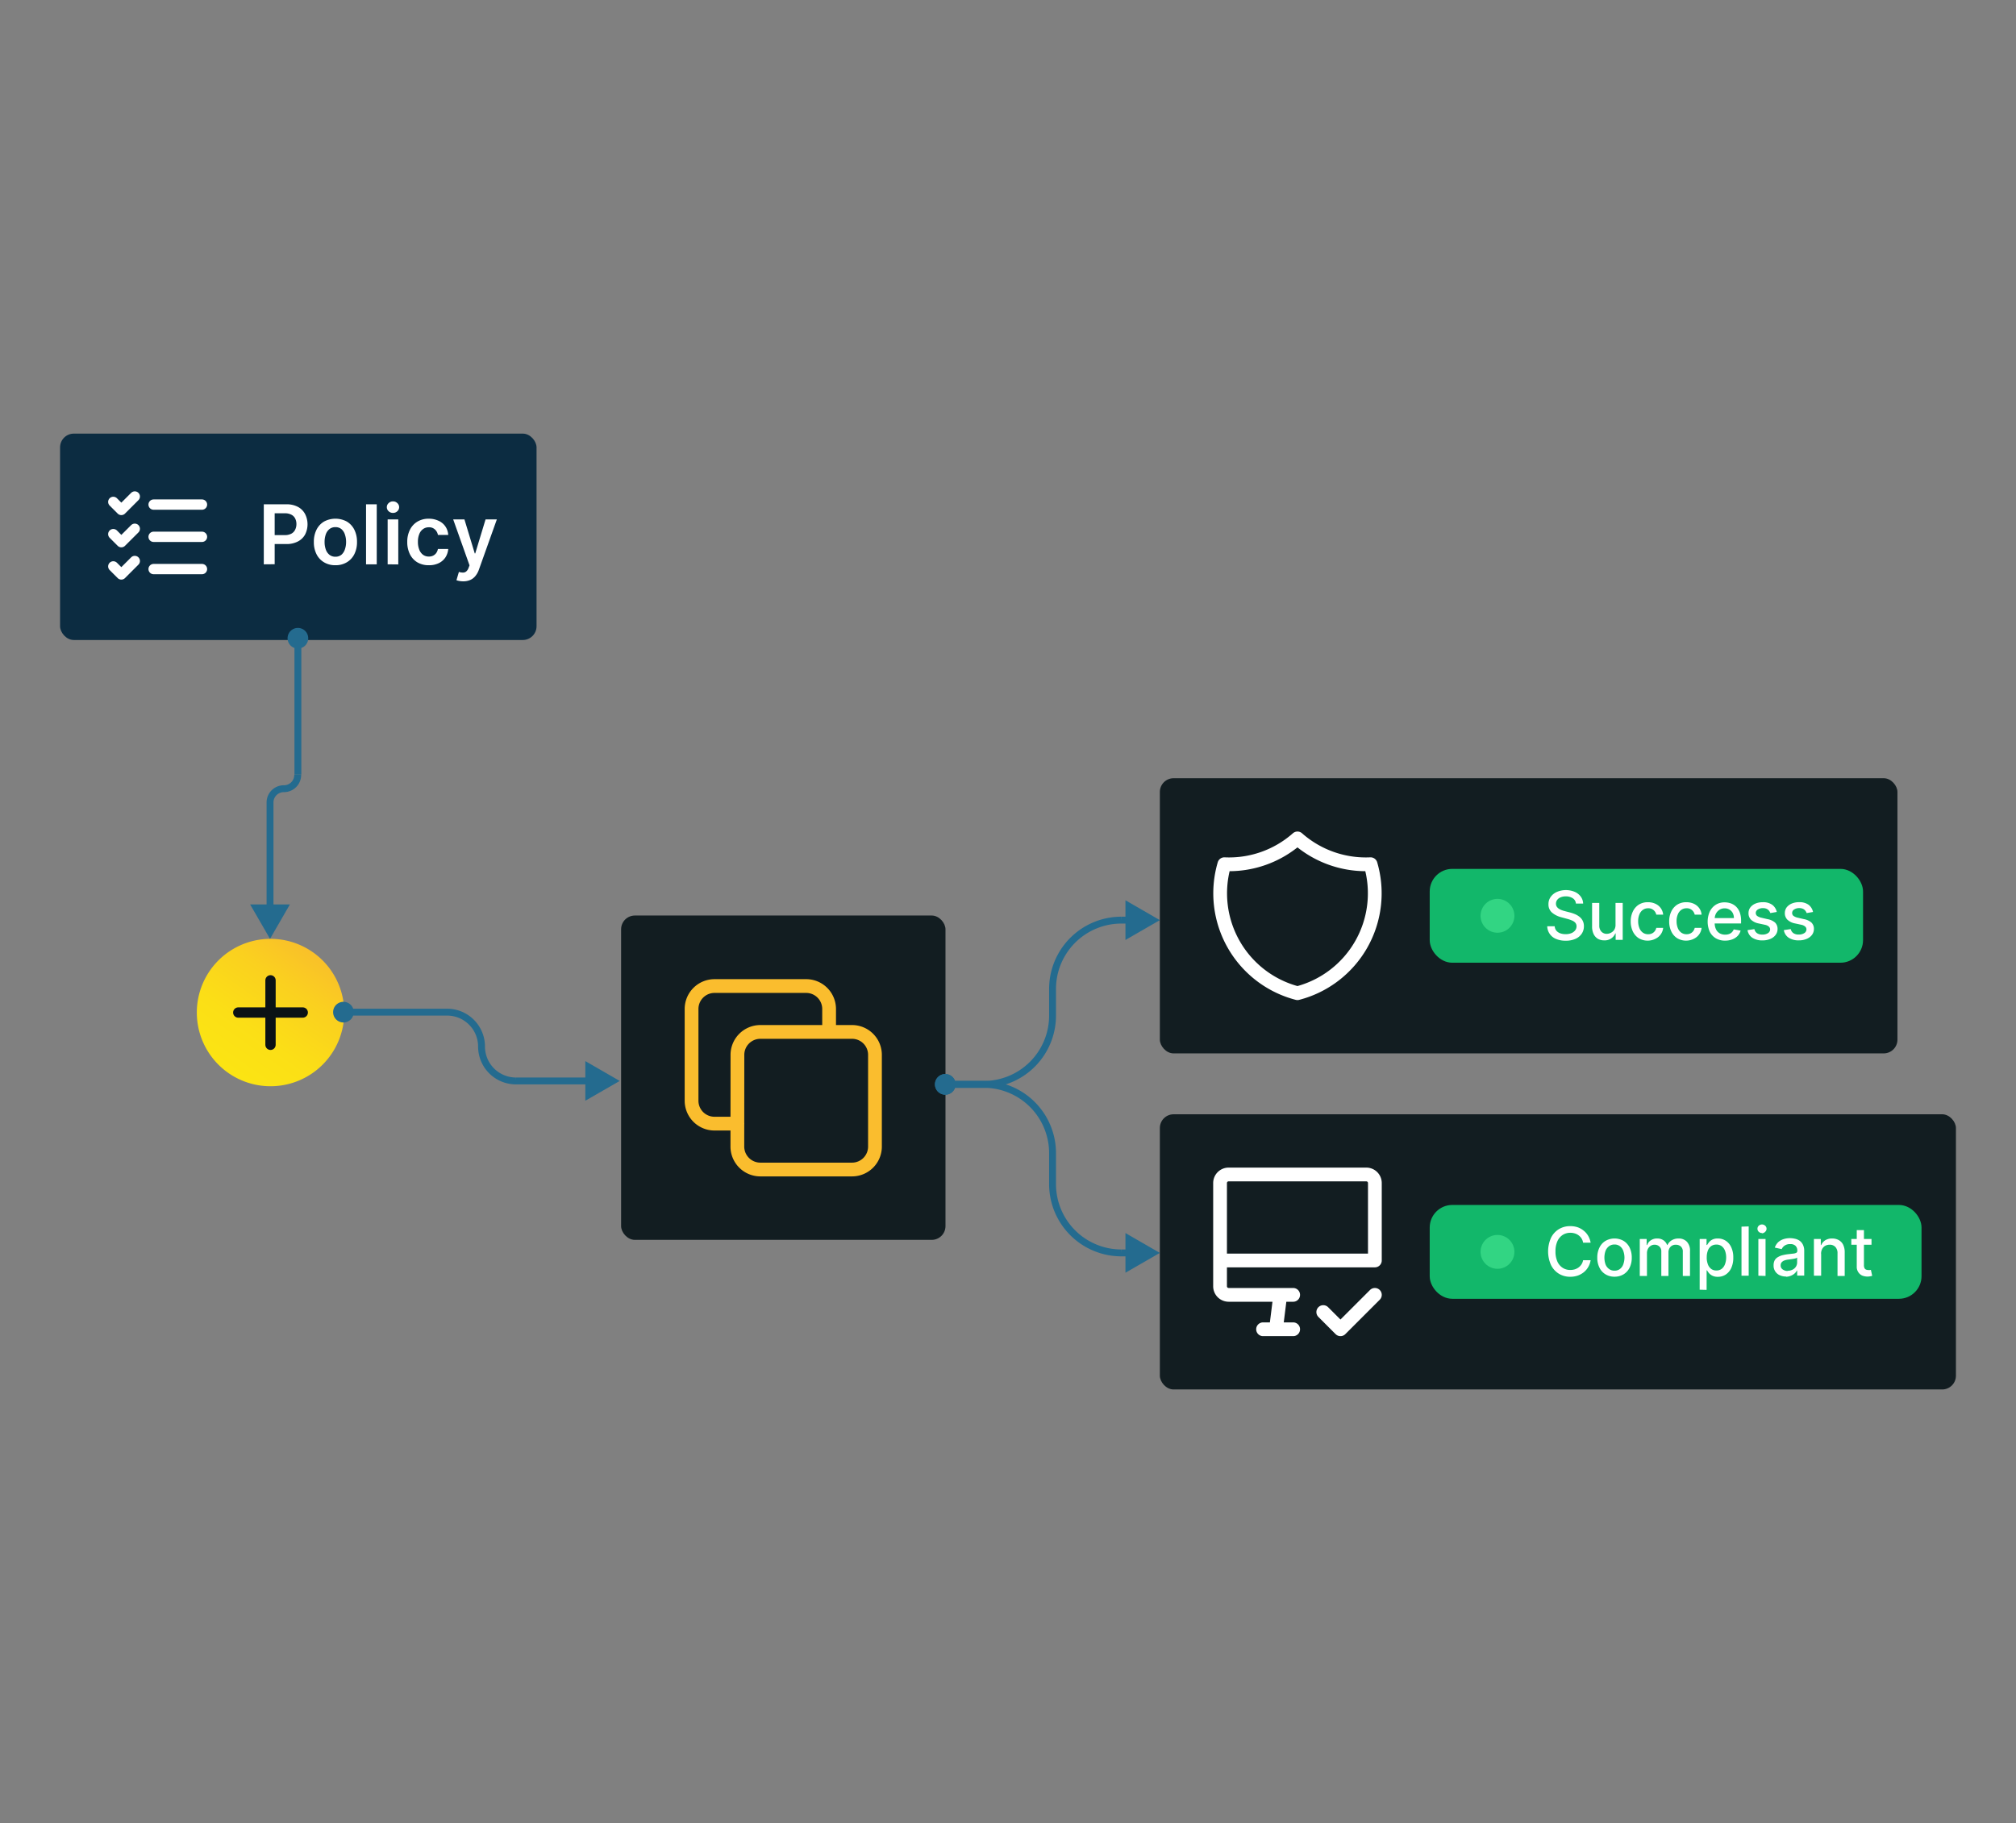 <svg xmlns="http://www.w3.org/2000/svg" xmlns:xlink="http://www.w3.org/1999/xlink" viewBox="0 0 586 530"><rect x="0" y="0" width="586" height="530" fill="#808080" stroke="none"/><defs><style>.a,.d,.e,.g,.k,.m{fill:none;}.b{fill:#121d21;}.c{clip-path:url(#a);}.d{stroke:#fabd2e;}.d,.e,.k,.m{stroke-linecap:round;stroke-linejoin:round;}.d,.e{stroke-width:4px;}.e,.m{stroke:#fff;}.f{fill:#12b76a;}.g{stroke:#12b76a;stroke-width:2.46px;}.h{fill:#32d583;}.i{fill:#fff;}.j{fill:url(#b);}.k{stroke:#0b1215;}.k,.m{stroke-width:3px;}.l{fill:#0c2c41;}.n{fill:#246b8f;}</style><clipPath id="a"><rect class="a" x="187.69" y="273.31" width="80" height="80"></rect></clipPath><linearGradient id="b" x1="-296.04" y1="1195.38" x2="-218.83" y2="1141.71" gradientTransform="matrix(0, 1, 1, 0, -1099.01, 564.88)" gradientUnits="userSpaceOnUse"><stop offset="0" stop-color="#f9b233"></stop><stop offset="0.07" stop-color="#f9bc2c"></stop><stop offset="0.23" stop-color="#fad01f"></stop><stop offset="0.41" stop-color="#fbdf16"></stop><stop offset="0.63" stop-color="#fbe711"></stop><stop offset="1" stop-color="#fcea10"></stop></linearGradient></defs><title>image-management-policy</title><rect class="b" x="180.54" y="266.16" width="94.29" height="94.29" rx="4"></rect><g class="c"><path class="d" d="M241,300v-6.67a6.67,6.67,0,0,0-6.67-6.67H207.69a6.67,6.67,0,0,0-6.67,6.67V320a6.66,6.66,0,0,0,6.67,6.66h6.66m0-20A6.67,6.67,0,0,1,221,300h26.67a6.66,6.66,0,0,1,6.66,6.66v26.67a6.67,6.67,0,0,1-6.66,6.67H221a6.69,6.69,0,0,1-6.67-6.67Z"></path></g><rect class="b" x="337.14" y="323.94" width="231.4" height="80" rx="4"></rect><path class="e" d="M375.89,376.44H357.14a2.55,2.55,0,0,1-1.77-.73,2.51,2.51,0,0,1-.73-1.77v-30a2.49,2.49,0,0,1,2.5-2.5h40a2.49,2.49,0,0,1,2.5,2.5v22.5h-45m12.5,20h8.75m-3.75-10-1.25,10m13.75-5,5,5,10-10"></path><rect class="f" x="416.81" y="351.53" width="140.5" height="24.82" rx="5.34"></rect><rect class="g" x="416.81" y="351.53" width="140.5" height="24.82" rx="5.34"></rect><circle class="h" cx="435.28" cy="363.94" r="4.92"></circle><path class="i" d="M462.36,361.27h-2.19a3.35,3.35,0,0,0-.46-1.23,3.29,3.29,0,0,0-.84-.9,3.37,3.37,0,0,0-1.12-.56,4.15,4.15,0,0,0-1.29-.19,4.1,4.1,0,0,0-2.22.62,4.3,4.3,0,0,0-1.54,1.83,7,7,0,0,0-.56,2.93,7.07,7.07,0,0,0,.56,3,4.24,4.24,0,0,0,1.55,1.82,4,4,0,0,0,2.2.61,4.52,4.52,0,0,0,1.29-.18,3.84,3.84,0,0,0,1.11-.55,3.56,3.56,0,0,0,.84-.89,3.28,3.28,0,0,0,.48-1.22h2.19a5.82,5.82,0,0,1-.68,1.94,5.39,5.39,0,0,1-1.28,1.53,6,6,0,0,1-1.78,1,6.64,6.64,0,0,1-2.18.35,6.27,6.27,0,0,1-3.32-.89,6.15,6.15,0,0,1-2.29-2.54,9.69,9.69,0,0,1,0-7.87,6.09,6.09,0,0,1,2.29-2.54,6.23,6.23,0,0,1,3.31-.88,6.69,6.69,0,0,1,2.13.32,5.78,5.78,0,0,1,1.78,1,5.2,5.2,0,0,1,1.31,1.52A6,6,0,0,1,462.36,361.27Zm6.94,9.89a4.94,4.94,0,0,1-2.63-.7,4.52,4.52,0,0,1-1.75-1.94,6.31,6.31,0,0,1-.63-2.91,6.44,6.44,0,0,1,.63-2.92,4.58,4.58,0,0,1,1.75-1.94,5.31,5.31,0,0,1,5.27,0,4.71,4.71,0,0,1,1.75,1.94,6.57,6.57,0,0,1,.62,2.92,6.44,6.44,0,0,1-.62,2.91,4.65,4.65,0,0,1-1.75,1.94A5,5,0,0,1,469.3,371.16Zm0-1.76a2.48,2.48,0,0,0,1.62-.52,2.93,2.93,0,0,0,.95-1.38,5.74,5.74,0,0,0,0-3.78,3,3,0,0,0-.95-1.39,2.49,2.49,0,0,0-1.62-.53,2.54,2.54,0,0,0-1.64.53,3.11,3.11,0,0,0-1,1.39,6.1,6.1,0,0,0,0,3.78,3,3,0,0,0,1,1.38A2.54,2.54,0,0,0,469.31,369.4Zm7.34,1.54V360.19h2v1.75h.14a2.74,2.74,0,0,1,1.1-1.38,3.17,3.17,0,0,1,1.82-.51,3.09,3.09,0,0,1,1.81.51,2.92,2.92,0,0,1,1.08,1.38h.11a3.07,3.07,0,0,1,1.23-1.37,3.77,3.77,0,0,1,2-.52,3.23,3.23,0,0,1,2.38.92,3.71,3.71,0,0,1,.93,2.76v7.21h-2.09v-7a1.94,1.94,0,0,0-.59-1.58,2.15,2.15,0,0,0-1.42-.49,2,2,0,0,0-1.59.63,2.27,2.27,0,0,0-.57,1.6v6.85h-2.08V363.8a1.85,1.85,0,0,0-.55-1.41,2,2,0,0,0-1.42-.53,2.06,2.06,0,0,0-1.1.31,2.37,2.37,0,0,0-.8.86,2.66,2.66,0,0,0-.3,1.28v6.63Zm17.41,4V360.19h2v1.74h.17a6.77,6.77,0,0,1,.53-.77,3,3,0,0,1,.95-.77,3.38,3.38,0,0,1,1.61-.34,4.17,4.17,0,0,1,2.32.66,4.36,4.36,0,0,1,1.6,1.9,6.77,6.77,0,0,1,.59,3,7,7,0,0,1-.58,3,4.51,4.51,0,0,1-1.59,1.91,4.1,4.1,0,0,1-2.32.67,3.39,3.39,0,0,1-1.6-.33,3.21,3.21,0,0,1-1-.77,7,7,0,0,1-.54-.78h-.12V375Zm2.05-9.4a5.48,5.48,0,0,0,.33,2,2.9,2.9,0,0,0,.95,1.34,2.4,2.4,0,0,0,1.52.47,2.45,2.45,0,0,0,1.57-.49,3,3,0,0,0,.95-1.37,5.35,5.35,0,0,0,.33-1.93,5.42,5.42,0,0,0-.32-1.91,3,3,0,0,0-.95-1.34,2.48,2.48,0,0,0-1.58-.49,2.54,2.54,0,0,0-1.54.47,2.86,2.86,0,0,0-.94,1.31A5.34,5.34,0,0,0,496.11,365.57Zm12.2-9v14.33h-2.09V356.61Zm2.81,14.33V360.19h2.09v10.75Zm1.06-12.4a1.34,1.34,0,0,1-.94-.37,1.17,1.17,0,0,1-.38-.88,1.15,1.15,0,0,1,.38-.88,1.37,1.37,0,0,1,1.87,0,1.16,1.16,0,0,1,.39.88,1.18,1.18,0,0,1-.39.88A1.33,1.33,0,0,1,512.18,358.54Zm7,12.64a4.39,4.39,0,0,1-1.84-.38,3,3,0,0,1-1.79-2.9,3,3,0,0,1,.35-1.5,2.54,2.54,0,0,1,1-.92,4.61,4.61,0,0,1,1.33-.52,12.58,12.58,0,0,1,1.49-.27l1.57-.18a2.42,2.42,0,0,0,.88-.24.61.61,0,0,0,.27-.55v-.05a1.88,1.88,0,0,0-.52-1.42,2.07,2.07,0,0,0-1.52-.5,2.69,2.69,0,0,0-1.67.46,2.54,2.54,0,0,0-.83,1l-2-.44a4,4,0,0,1,1-1.59,4.47,4.47,0,0,1,1.56-.88,6.34,6.34,0,0,1,1.86-.28,6.7,6.7,0,0,1,1.36.16,3.92,3.92,0,0,1,1.36.54,3.11,3.11,0,0,1,1,1.14,4,4,0,0,1,.41,1.91v7.14h-2.05v-1.47h-.08a2.89,2.89,0,0,1-.61.8,3.42,3.42,0,0,1-1,.65A4.08,4.08,0,0,1,519.15,371.18Zm.46-1.68a3,3,0,0,0,1.48-.35,2.34,2.34,0,0,0,.95-.89,2.3,2.3,0,0,0,.32-1.2v-1.38a1.12,1.12,0,0,1-.43.21c-.21.06-.45.11-.72.16l-.79.12-.64.08a5.25,5.25,0,0,0-1.12.26,1.87,1.87,0,0,0-.79.53,1.28,1.28,0,0,0-.3.89,1.34,1.34,0,0,0,.58,1.18A2.54,2.54,0,0,0,519.61,369.5Zm9.73-4.94v6.38h-2.1V360.19h2v1.75h.13a3.15,3.15,0,0,1,1.16-1.37,3.71,3.71,0,0,1,2-.52,3.88,3.88,0,0,1,1.93.47,3.1,3.1,0,0,1,1.28,1.35,5,5,0,0,1,.45,2.23v6.84h-2.09v-6.58a2.58,2.58,0,0,0-.61-1.83,2.17,2.17,0,0,0-1.67-.67,2.64,2.64,0,0,0-1.3.32,2.3,2.3,0,0,0-.88.92A3,3,0,0,0,529.34,364.56ZM544,360.19v1.68h-5.87v-1.68Zm-4.29-2.57h2.09v10.16a1.87,1.87,0,0,0,.18.92.93.93,0,0,0,.47.41,1.91,1.91,0,0,0,.64.11,2,2,0,0,0,.44,0l.29-.05.38,1.73a3.88,3.88,0,0,1-.52.13,4.14,4.14,0,0,1-2.38-.2,2.68,2.68,0,0,1-1.15-1,2.73,2.73,0,0,1-.44-1.61Z"></path><rect class="b" x="337.14" y="226.24" width="214.4" height="80" rx="4"></rect><path class="e" d="M377.14,243.74a30,30,0,0,0,21.25,7.5,30,30,0,0,1-21.25,37.5,30,30,0,0,1-21.25-37.5A30,30,0,0,0,377.14,243.74Z"></path><rect class="f" x="416.81" y="253.83" width="123.5" height="24.82" rx="5.34"></rect><rect class="g" x="416.81" y="253.83" width="123.5" height="24.82" rx="5.34"></rect><circle class="h" cx="435.28" cy="266.24" r="4.92"></circle><path class="i" d="M458.08,262.68a2,2,0,0,0-.92-1.54,3.53,3.53,0,0,0-2-.55,3.77,3.77,0,0,0-1.53.28,2.34,2.34,0,0,0-1,.75,1.82,1.82,0,0,0-.35,1.09,1.59,1.59,0,0,0,.24.88,2.23,2.23,0,0,0,.64.62,4.77,4.77,0,0,0,.85.41,8.57,8.57,0,0,0,.87.27l1.4.36a10.5,10.5,0,0,1,1.41.46,5.43,5.43,0,0,1,1.33.75,3.36,3.36,0,0,1,1.38,2.82,3.8,3.8,0,0,1-.63,2.16,4.15,4.15,0,0,1-1.81,1.49,6.69,6.69,0,0,1-2.86.55,6.93,6.93,0,0,1-2.78-.51,4.08,4.08,0,0,1-2.58-3.69h2.17a2.25,2.25,0,0,0,.5,1.3,2.73,2.73,0,0,0,1.15.76,4.63,4.63,0,0,0,1.53.24,4.39,4.39,0,0,0,1.63-.28,2.7,2.7,0,0,0,1.13-.82,1.91,1.91,0,0,0,.41-1.22,1.51,1.51,0,0,0-.36-1,2.62,2.62,0,0,0-1-.67,8.9,8.9,0,0,0-1.38-.47l-1.69-.46a6.62,6.62,0,0,1-2.73-1.38,3.1,3.1,0,0,1-1-2.41,3.58,3.58,0,0,1,.67-2.16,4.35,4.35,0,0,1,1.82-1.43,6.7,6.7,0,0,1,5.15,0,4.31,4.31,0,0,1,1.77,1.41,3.6,3.6,0,0,1,.67,2Zm11.51,6.11V262.5h2.09v10.74h-2.05v-1.86h-.11a3.3,3.3,0,0,1-3.22,2,3.65,3.65,0,0,1-1.83-.45,3.25,3.25,0,0,1-1.24-1.37,5,5,0,0,1-.45-2.23V262.5h2.09v6.58a2.46,2.46,0,0,0,.61,1.75,2.08,2.08,0,0,0,1.58.65,2.54,2.54,0,0,0,1.17-.3,2.47,2.47,0,0,0,1-.88A2.71,2.71,0,0,0,469.59,268.79Zm9.43,4.67a5,5,0,0,1-2.69-.71,4.76,4.76,0,0,1-1.72-2,6.61,6.61,0,0,1-.6-2.87,6.47,6.47,0,0,1,.62-2.89,4.75,4.75,0,0,1,1.73-2,4.86,4.86,0,0,1,2.64-.7,5.06,5.06,0,0,1,2.18.45,3.84,3.84,0,0,1,2.26,3.16h-2a2.4,2.4,0,0,0-.77-1.3,2.25,2.25,0,0,0-1.59-.55,2.59,2.59,0,0,0-1.54.46,3,3,0,0,0-1,1.3,5,5,0,0,0-.37,2,5.22,5.22,0,0,0,.36,2,3,3,0,0,0,1,1.32,2.61,2.61,0,0,0,1.55.47,2.5,2.5,0,0,0,1.07-.22,2.15,2.15,0,0,0,.82-.64,2.4,2.4,0,0,0,.47-1h2a3.89,3.89,0,0,1-2.2,3.15A5,5,0,0,1,479,273.46Zm11.18,0a5,5,0,0,1-2.69-.71,4.69,4.69,0,0,1-1.72-2,6.61,6.61,0,0,1-.6-2.87,6.47,6.47,0,0,1,.61-2.89,4.77,4.77,0,0,1,1.74-2,4.86,4.86,0,0,1,2.64-.7,5.09,5.09,0,0,1,2.18.45,3.93,3.93,0,0,1,1.55,1.26,3.8,3.8,0,0,1,.7,1.9h-2a2.46,2.46,0,0,0-.77-1.3,2.25,2.25,0,0,0-1.6-.55,2.59,2.59,0,0,0-1.53.46,3,3,0,0,0-1,1.3,4.84,4.84,0,0,0-.37,2,5.22,5.22,0,0,0,.36,2,3,3,0,0,0,1,1.32,2.6,2.6,0,0,0,1.54.47,2.51,2.51,0,0,0,1.08-.22,2.15,2.15,0,0,0,.82-.64,2.4,2.4,0,0,0,.47-1h2a3.91,3.91,0,0,1-2.19,3.15A5,5,0,0,1,490.2,273.46Zm11.28,0a5.27,5.27,0,0,1-2.73-.68,4.63,4.63,0,0,1-1.77-1.92,7.27,7.27,0,0,1,0-5.83,4.84,4.84,0,0,1,1.74-2,4.78,4.78,0,0,1,2.61-.7,5.31,5.31,0,0,1,1.77.3,4.2,4.2,0,0,1,1.53.94,4.5,4.5,0,0,1,1.07,1.67,7,7,0,0,1,.39,2.49v.74h-8.54v-1.57H504a3.11,3.11,0,0,0-.33-1.46,2.59,2.59,0,0,0-.95-1,2.69,2.69,0,0,0-1.41-.37,2.73,2.73,0,0,0-1.54.44,3,3,0,0,0-1,1.12,3.24,3.24,0,0,0-.35,1.49v1.22a4.06,4.06,0,0,0,.38,1.83,2.74,2.74,0,0,0,1.07,1.16,3.19,3.19,0,0,0,1.6.39,3.41,3.41,0,0,0,1.09-.17,2.31,2.31,0,0,0,.84-.51,2.36,2.36,0,0,0,.55-.85l2,.35a3.59,3.59,0,0,1-.85,1.54,4.17,4.17,0,0,1-1.54,1A5.65,5.65,0,0,1,501.48,273.46Zm15-8.34-1.89.33a2.35,2.35,0,0,0-.38-.69,1.94,1.94,0,0,0-.68-.54,2.52,2.52,0,0,0-1.09-.21,2.63,2.63,0,0,0-1.48.4,1.17,1.17,0,0,0-.6,1,1.09,1.09,0,0,0,.4.87,3.44,3.44,0,0,0,1.29.53l1.71.4a4.61,4.61,0,0,1,2.21,1,2.52,2.52,0,0,1,.72,1.86,2.79,2.79,0,0,1-.56,1.72,3.56,3.56,0,0,1-1.54,1.17,5.64,5.64,0,0,1-2.29.43,5.23,5.23,0,0,1-2.95-.77,3.27,3.27,0,0,1-1.39-2.21l2-.3a1.91,1.91,0,0,0,.77,1.19,2.69,2.69,0,0,0,1.54.4,2.87,2.87,0,0,0,1.64-.42,1.29,1.29,0,0,0,.62-1.06,1.11,1.11,0,0,0-.38-.85,2.52,2.52,0,0,0-1.14-.52l-1.82-.39a4.45,4.45,0,0,1-2.23-1.1,2.64,2.64,0,0,1-.71-1.89,2.75,2.75,0,0,1,.53-1.67,3.63,3.63,0,0,1,1.47-1.11,5.39,5.39,0,0,1,2.15-.4,4.48,4.48,0,0,1,2.74.75A3.48,3.48,0,0,1,516.46,265.12Zm10.57,0-1.9.33a2.35,2.35,0,0,0-.38-.69,1.85,1.85,0,0,0-.68-.54A2.49,2.49,0,0,0,523,264a2.66,2.66,0,0,0-1.48.4,1.16,1.16,0,0,0-.59,1,1.08,1.08,0,0,0,.39.87,3.44,3.44,0,0,0,1.29.53l1.71.4a4.57,4.57,0,0,1,2.21,1,2.52,2.52,0,0,1,.73,1.86,2.86,2.86,0,0,1-.56,1.72,3.65,3.65,0,0,1-1.55,1.17,5.64,5.64,0,0,1-2.29.43,5.18,5.18,0,0,1-2.94-.77,3.25,3.25,0,0,1-1.4-2.21l2-.3a2,2,0,0,0,.78,1.19,2.63,2.63,0,0,0,1.53.4,2.87,2.87,0,0,0,1.64-.42,1.29,1.29,0,0,0,.62-1.06,1.11,1.11,0,0,0-.38-.85,2.52,2.52,0,0,0-1.14-.52l-1.82-.39a4.37,4.37,0,0,1-2.22-1.1,2.6,2.6,0,0,1-.72-1.89,2.75,2.75,0,0,1,.53-1.67,3.63,3.63,0,0,1,1.47-1.11,5.42,5.42,0,0,1,2.15-.4,4.46,4.46,0,0,1,2.74.75A3.55,3.55,0,0,1,527,265.12Z"></path><path class="j" d="M100.06,294.36h0a21.43,21.43,0,0,1-21.43,21.43h0a21.43,21.43,0,0,1-21.42-21.43h0a21.42,21.42,0,0,1,21.42-21.42h0A21.42,21.42,0,0,1,100.06,294.36Z"></path><path class="k" d="M88,294.36H69.26M78.63,285v18.74"></path><rect class="l" x="17.46" y="126.06" width="138.5" height="60" rx="4"></rect><path class="m" d="M32.93,145.91l2.34,2.34,3.91-3.91m-6.25,10.94,2.34,2.34,3.91-3.9m-6.25,10.94L35.27,167l3.91-3.91m5.47-16.4H58.71m-14.06,9.37H58.71m-14.06,9.38H58.71"></path><path class="i" d="M76.68,164.06V146.61h6.55a6.91,6.91,0,0,1,3.37.75,5,5,0,0,1,2.07,2.06,6.59,6.59,0,0,1,0,6,5,5,0,0,1-2.09,2,7,7,0,0,1-3.4.74H78.84v-2.6h3.92a3.9,3.9,0,0,0,1.92-.41A2.55,2.55,0,0,0,85.79,154a3.61,3.61,0,0,0,.37-1.65,3.56,3.56,0,0,0-.37-1.63,2.49,2.49,0,0,0-1.12-1.1,4,4,0,0,0-1.93-.4h-2.9v14.81Zm20.83.26a6.24,6.24,0,0,1-3.32-.85A5.65,5.65,0,0,1,92,161.11a7.63,7.63,0,0,1-.77-3.54A7.72,7.72,0,0,1,92,154a5.74,5.74,0,0,1,2.18-2.37,7,7,0,0,1,6.64,0A5.74,5.74,0,0,1,103,154a7.72,7.72,0,0,1,.77,3.56,7.63,7.63,0,0,1-.77,3.54,5.65,5.65,0,0,1-2.18,2.36A6.24,6.24,0,0,1,97.51,164.32Zm0-2.47a2.68,2.68,0,0,0,1.74-.58,3.46,3.46,0,0,0,1-1.55,6.4,6.4,0,0,0,.35-2.16,6.52,6.52,0,0,0-.35-2.18,3.46,3.46,0,0,0-1-1.55,2.63,2.63,0,0,0-1.74-.58,2.68,2.68,0,0,0-1.77.58,3.4,3.4,0,0,0-1.05,1.55,6.52,6.52,0,0,0-.34,2.18,6.4,6.4,0,0,0,.34,2.16,3.4,3.4,0,0,0,1.05,1.55A2.73,2.73,0,0,0,97.53,161.85Zm12-15.24v17.45H106.4V146.61Zm3.17,17.45V151h3.09v13.09Zm1.55-14.95a1.8,1.8,0,0,1-1.26-.48,1.59,1.59,0,0,1-.53-1.19,1.55,1.55,0,0,1,.53-1.18,1.78,1.78,0,0,1,1.26-.5,1.74,1.74,0,0,1,1.26.5,1.55,1.55,0,0,1,.53,1.18,1.59,1.59,0,0,1-.53,1.19A1.77,1.77,0,0,1,114.21,149.11Zm10.42,15.21a6.37,6.37,0,0,1-3.37-.86,5.76,5.76,0,0,1-2.15-2.38,7.88,7.88,0,0,1-.75-3.51,7.73,7.73,0,0,1,.76-3.52,5.72,5.72,0,0,1,2.17-2.39,6.24,6.24,0,0,1,3.32-.86,6.49,6.49,0,0,1,2.82.59,4.74,4.74,0,0,1,2,1.64,4.9,4.9,0,0,1,.84,2.48h-3a2.8,2.8,0,0,0-.86-1.58,2.43,2.43,0,0,0-1.78-.64,2.79,2.79,0,0,0-1.66.51,3.17,3.17,0,0,0-1.11,1.45,5.73,5.73,0,0,0-.4,2.27,5.92,5.92,0,0,0,.4,2.3,3.33,3.33,0,0,0,1.09,1.47,2.83,2.83,0,0,0,1.68.51,2.8,2.8,0,0,0,1.22-.25,2.51,2.51,0,0,0,.92-.76,3,3,0,0,0,.5-1.2h3a5.25,5.25,0,0,1-.82,2.46,4.84,4.84,0,0,1-1.93,1.67A6.41,6.41,0,0,1,124.63,164.32ZM134.69,169a6.15,6.15,0,0,1-1.17-.1,4.54,4.54,0,0,1-.84-.22l.71-2.41a4,4,0,0,0,1.2.19,1.45,1.45,0,0,0,.93-.33,2.38,2.38,0,0,0,.69-1.06l.27-.71L131.73,151H135l3,9.89h.14l3-9.89h3.28l-5.24,14.68a6,6,0,0,1-1,1.78,3.93,3.93,0,0,1-1.48,1.14A4.92,4.92,0,0,1,134.69,169Z"></path><path class="n" d="M274.77,313.25a2,2,0,1,0,2,2A2,2,0,0,0,274.77,313.25Z"></path><path class="n" d="M337.14,267.5l-10-5.77v11.54Zm-64.37,47.75h1a1,1,0,0,1,1-1v-2a3,3,0,0,0-3,3Zm2-2v1a1,1,0,0,1,1,1h2a3,3,0,0,0-3-3Zm2,2h-1a1,1,0,0,1-1,1v2a3,3,0,0,0,3-3Zm-2,2v-1a1,1,0,0,1-1-1h-2a3,3,0,0,0,3,3Zm0-2v1h2v-2h-2Zm2,0v1H286v-2h-9.18Zm29.18-20h1V287.5h-2v7.75Zm20-27.75v1h2.19v-2H326Zm-20,20h1a19,19,0,0,1,19-19v-2a21,21,0,0,0-21,21Zm-20,27.75v1a21,21,0,0,0,21-21h-2a19,19,0,0,1-19,19Z"></path><path class="n" d="M274.77,313.25a2,2,0,1,0,2,2A2,2,0,0,0,274.77,313.25Z"></path><path class="n" d="M337.14,364.24l-10-5.77V370Zm-64.37-49h1a1,1,0,0,1,1-1v-2a3,3,0,0,0-3,3Zm2-2v1a1,1,0,0,1,1,1h2a3,3,0,0,0-3-3Zm2,2h-1a1,1,0,0,1-1,1v2a3,3,0,0,0,3-3Zm-2,2v-1a1,1,0,0,1-1-1h-2a3,3,0,0,0,3,3Zm0-2v1h2v-2h-2Zm2,0v1H286v-2h-9.18Zm29.18,20h-1v9h2v-9Zm20,29v1h2.19v-2H326Zm-20-20h-1a21,21,0,0,0,21,21v-2a19,19,0,0,1-19-19Zm-20-29v1a19,19,0,0,1,19,19h2a21,21,0,0,0-21-21Z"></path><path class="n" d="M99.83,292.28a2,2,0,1,0,2,2A2,2,0,0,0,99.83,292.28Z"></path><path class="n" d="M180.14,314.25l-10-5.77V320Zm-82.31-20h1a1,1,0,0,1,1-1v-2a3,3,0,0,0-3,3Zm2-2v1a1,1,0,0,1,1,1h2a3,3,0,0,0-3-3Zm2,2h-1a1,1,0,0,1-1,1v2a3,3,0,0,0,3-3Zm-2,2v-1a1,1,0,0,1-1-1h-2a3,3,0,0,0,3,3Zm0-2v1h2v-2h-2Zm2,0v1H130v-2H101.83Zm48.14,20v1h21.17v-2H150Zm-10-10h-1a11,11,0,0,0,11,11v-2a9,9,0,0,1-9-9Zm-10-10v1a9,9,0,0,1,9,9h2a11,11,0,0,0-11-11Z"></path><path class="n" d="M86.59,183.55a2,2,0,1,0,2,2A2,2,0,0,0,86.59,183.55Z"></path><path class="n" d="M78.49,272.94l5.77-10H72.71Zm6.1-87.39h1a1,1,0,0,1,1-1v-2a3,3,0,0,0-3,3Zm2-2v1a1,1,0,0,1,1,1h2a3,3,0,0,0-3-3Zm2,2h-1a1,1,0,0,1-1,1v2a3,3,0,0,0,3-3Zm-2,2v-1a1,1,0,0,1-1-1h-2a3,3,0,0,0,3,3Zm0-2h-1v2h2v-2Zm0,2h-1v37.64h2V187.55Zm-8.1,45.74h-1v30.65h2V233.29Zm4.05-4v-1a5,5,0,0,0-5.05,5h2a3,3,0,0,1,3.05-3Zm4-4.05h-1a3,3,0,0,1-3,3.05v2a5,5,0,0,0,5-5.05Z"></path></svg>